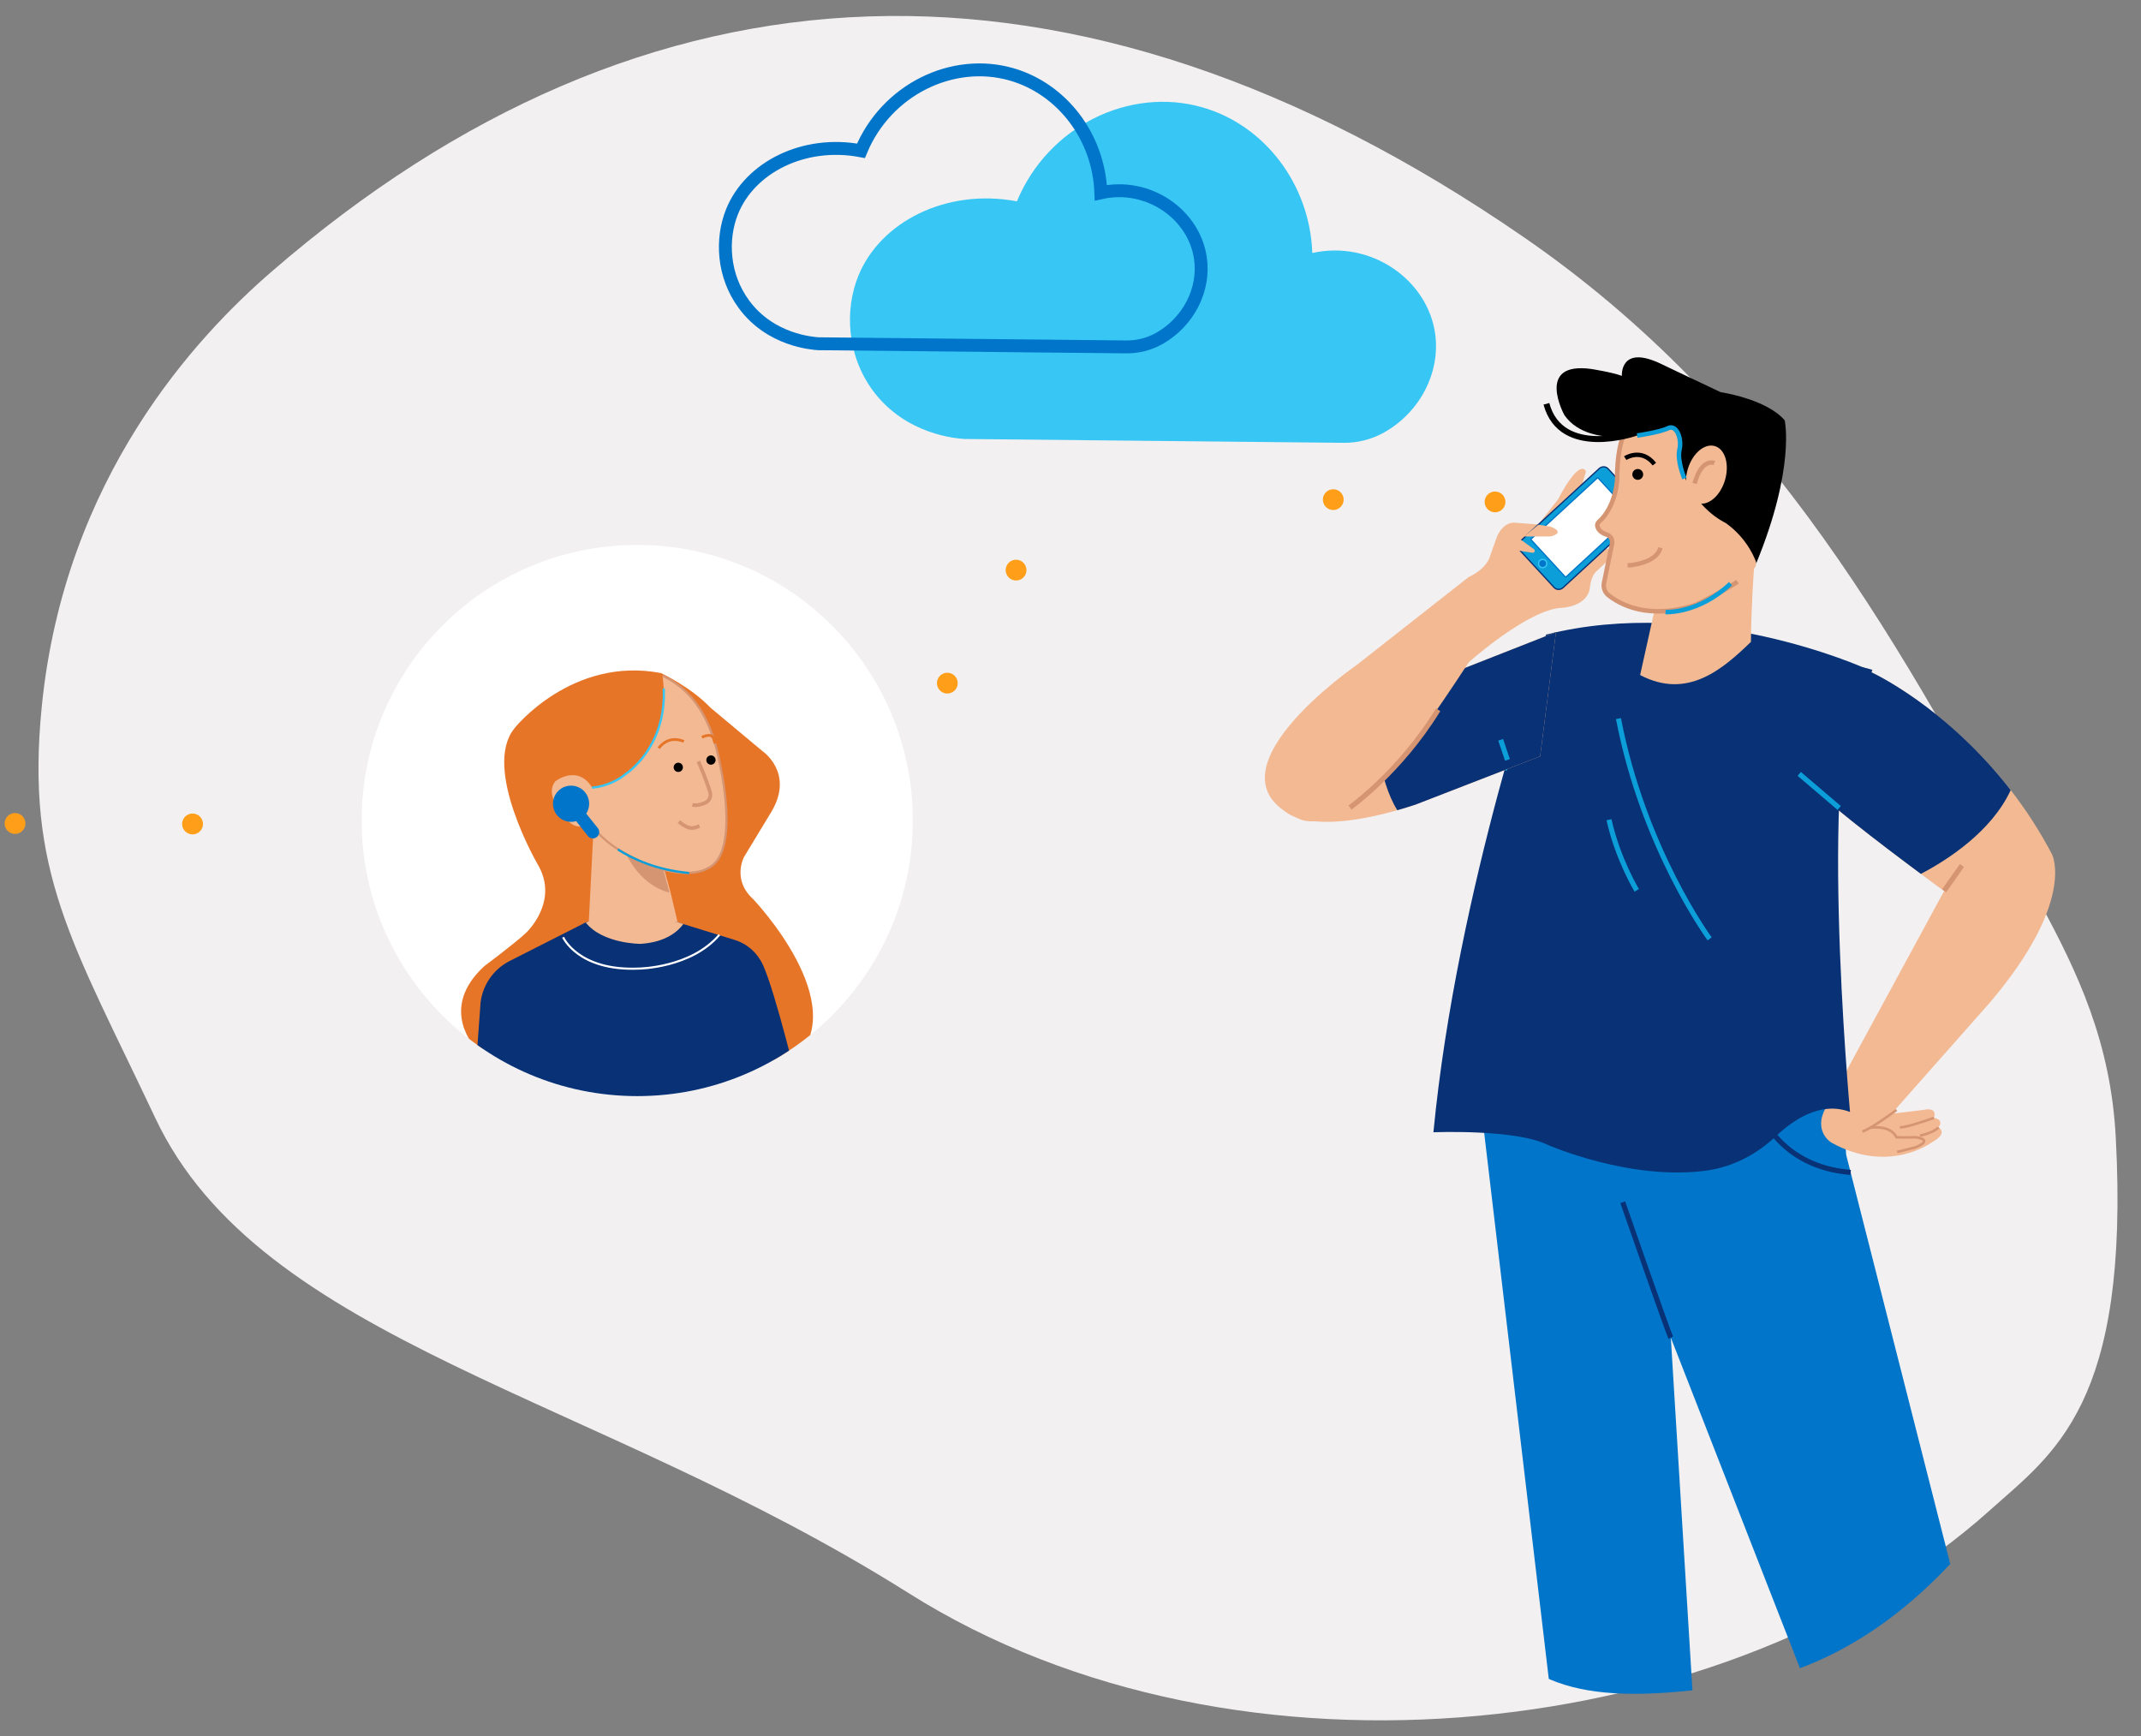 <svg id="eg8DyGwaNTq1" xmlns="http://www.w3.org/2000/svg" xmlns:xlink="http://www.w3.org/1999/xlink" viewBox="0 0 555 450" shape-rendering="geometricPrecision" text-rendering="geometricPrecision" width="555" height="450">
<rect x="0" y="0" width="555" height="450" fill="#808080" stroke="none"/>
<style><![CDATA[
#eg8DyGwaNTq88_to {animation: eg8DyGwaNTq88_to__to 32200ms linear infinite normal forwards}@keyframes eg8DyGwaNTq88_to__to { 0% {transform: translate(670.037px,254.885px)} 0.932% {transform: translate(670.037px,254.885px)} 4.037% {transform: translate(666.037px,251.885px)} 12.422% {transform: translate(666.037px,251.885px)} 14.596% {transform: translate(670.037px,254.885px)} 27.95% {transform: translate(670.037px,254.885px)} 30.124% {transform: translate(665.037px,254.885px)} 46.584% {transform: translate(665.037px,254.885px)} 48.758% {transform: translate(670.037px,254.885px)} 62.112% {transform: translate(670.037px,254.885px)} 64.286% {transform: translate(665.037px,254.885px)} 80.745% {transform: translate(665.037px,254.885px)} 82.919% {transform: translate(670.037px,254.885px)} 97.826% {transform: translate(670.037px,254.885px)} 100% {transform: translate(665.037px,254.885px)}} #eg8DyGwaNTq88_tr {animation: eg8DyGwaNTq88_tr__tr 32200ms linear infinite normal forwards}@keyframes eg8DyGwaNTq88_tr__tr { 0% {transform: rotate(-15deg)} 0.932% {transform: rotate(-15deg)} 4.037% {transform: rotate(0deg)} 12.422% {transform: rotate(0deg)} 14.596% {transform: rotate(-15deg)} 27.95% {transform: rotate(-15deg)} 30.124% {transform: rotate(0deg)} 46.584% {transform: rotate(0deg)} 48.758% {transform: rotate(-15deg)} 62.112% {transform: rotate(-15deg)} 64.286% {transform: rotate(0deg)} 80.745% {transform: rotate(0deg)} 82.919% {transform: rotate(-15deg)} 97.826% {transform: rotate(-15deg)} 100% {transform: rotate(0deg)}} #eg8DyGwaNTq102_ts {animation: eg8DyGwaNTq102_ts__ts 32200ms linear infinite normal forwards}@keyframes eg8DyGwaNTq102_ts__ts { 0% {transform: translate(648.079px,188.981px) scale(1,1)} 3.106% {transform: translate(648.079px,188.981px) scale(1,1)} 4.037% {transform: translate(648.079px,188.981px) scale(1,0.2)} 4.969% {transform: translate(648.079px,188.981px) scale(1,1)} 15.528% {transform: translate(648.079px,188.981px) scale(1,1)} 16.46% {transform: translate(648.079px,188.981px) scale(1,0.2)} 17.391% {transform: translate(648.079px,188.981px) scale(1,1)} 27.95% {transform: translate(648.079px,188.981px) scale(1,1)} 28.882% {transform: translate(648.079px,188.981px) scale(1,0.2)} 29.814% {transform: translate(648.079px,188.981px) scale(1,1)} 40.373% {transform: translate(648.079px,188.981px) scale(1,1)} 41.304% {transform: translate(648.079px,188.981px) scale(1,0.2)} 42.236% {transform: translate(648.079px,188.981px) scale(1,1)} 52.795% {transform: translate(648.079px,188.981px) scale(1,1)} 53.727% {transform: translate(648.079px,188.981px) scale(1,0.2)} 54.658% {transform: translate(648.079px,188.981px) scale(1,1)} 65.217% {transform: translate(648.079px,188.981px) scale(1,1)} 66.149% {transform: translate(648.079px,188.981px) scale(1,0.2)} 67.081% {transform: translate(648.079px,188.981px) scale(1,1)} 77.64% {transform: translate(648.079px,188.981px) scale(1,1)} 78.571% {transform: translate(648.079px,188.981px) scale(1,0.2)} 79.503% {transform: translate(648.079px,188.981px) scale(1,1)} 90.062% {transform: translate(648.079px,188.981px) scale(1,1)} 90.994% {transform: translate(648.079px,188.981px) scale(1,0.2)} 91.925% {transform: translate(648.079px,188.981px) scale(1,1)} 100% {transform: translate(648.079px,188.981px) scale(1,1)}} #eg8DyGwaNTq103_to {animation: eg8DyGwaNTq103_to__to 32200ms linear infinite normal forwards}@keyframes eg8DyGwaNTq103_to__to { 0% {transform: translate(650.6px,181.049px)} 3.106% {transform: translate(650.6px,181.049px)} 4.037% {transform: translate(650.6px,183.049px)} 4.969% {transform: translate(650.6px,181.049px)} 15.528% {transform: translate(650.6px,181.049px)} 16.46% {transform: translate(650.6px,183.049px)} 17.391% {transform: translate(650.6px,181.049px)} 27.95% {transform: translate(650.6px,181.049px)} 28.882% {transform: translate(650.6px,183.049px)} 29.814% {transform: translate(650.6px,181.049px)} 40.373% {transform: translate(650.6px,181.049px)} 41.304% {transform: translate(650.6px,183.049px)} 42.236% {transform: translate(650.6px,181.049px)} 52.795% {transform: translate(650.6px,181.049px)} 53.727% {transform: translate(650.6px,183.049px)} 54.658% {transform: translate(650.6px,181.049px)} 65.217% {transform: translate(650.6px,181.049px)} 66.149% {transform: translate(650.6px,183.049px)} 67.081% {transform: translate(650.6px,181.049px)} 77.64% {transform: translate(650.6px,181.049px)} 78.571% {transform: translate(650.6px,183.049px)} 79.503% {transform: translate(650.6px,181.049px)} 90.062% {transform: translate(650.6px,181.049px)} 90.994% {transform: translate(650.6px,183.049px)} 91.925% {transform: translate(650.6px,181.049px)} 100% {transform: translate(650.6px,181.049px)}} #eg8DyGwaNTq105 {animation: eg8DyGwaNTq105_s_do 32200ms linear infinite normal forwards}@keyframes eg8DyGwaNTq105_s_do { 0% {stroke-dashoffset: 0} 100% {stroke-dashoffset: -2000}} #eg8DyGwaNTq107 {animation: eg8DyGwaNTq107_s_do 32200ms linear infinite normal forwards}@keyframes eg8DyGwaNTq107_s_do { 0% {stroke-dashoffset: 0} 100% {stroke-dashoffset: 2000}} #eg8DyGwaNTq118_tr {animation: eg8DyGwaNTq118_tr__tr 32200ms linear infinite normal forwards}@keyframes eg8DyGwaNTq118_tr__tr { 0% {transform: translate(181.688px,394.771px) rotate(0deg)} 3.106% {transform: translate(181.688px,394.771px) rotate(0deg)} 4.348% {transform: translate(181.688px,394.771px) rotate(5deg)} 13.634% {transform: translate(181.688px,394.771px) rotate(5deg)} 14.876% {transform: translate(181.688px,394.771px) rotate(0deg)} 27.95% {transform: translate(181.688px,394.771px) rotate(0deg)} 29.193% {transform: translate(181.688px,394.771px) rotate(5deg)} 45.031% {transform: translate(181.688px,394.771px) rotate(5deg)} 46.273% {transform: translate(181.688px,394.771px) rotate(0deg)} 60.559% {transform: translate(181.688px,394.771px) rotate(0deg)} 61.801% {transform: translate(181.688px,394.771px) rotate(5deg)} 76.087% {transform: translate(181.688px,394.771px) rotate(5deg)} 77.329% {transform: translate(181.688px,394.771px) rotate(0deg)} 91.615% {transform: translate(181.688px,394.771px) rotate(0deg)} 92.857% {transform: translate(181.688px,394.771px) rotate(5deg)} 100% {transform: translate(181.688px,394.771px) rotate(5deg)}} #eg8DyGwaNTq124_tr {animation: eg8DyGwaNTq124_tr__tr 32200ms linear infinite normal forwards}@keyframes eg8DyGwaNTq124_tr__tr { 0% {transform: translate(181.688px,369.615px) rotate(0deg)} 3.106% {transform: translate(181.688px,369.615px) rotate(0deg)} 4.348% {transform: translate(181.688px,369.615px) rotate(5deg)} 13.634% {transform: translate(181.688px,369.615px) rotate(5deg)} 14.876% {transform: translate(181.688px,369.615px) rotate(0deg)} 27.95% {transform: translate(181.688px,369.615px) rotate(0deg)} 29.193% {transform: translate(181.688px,369.615px) rotate(5deg)} 45.031% {transform: translate(181.688px,369.615px) rotate(5deg)} 46.273% {transform: translate(181.688px,369.615px) rotate(0deg)} 60.559% {transform: translate(181.688px,369.615px) rotate(0deg)} 61.801% {transform: translate(181.688px,369.615px) rotate(5deg)} 76.087% {transform: translate(181.688px,369.615px) rotate(5deg)} 77.329% {transform: translate(181.688px,369.615px) rotate(0deg)} 91.615% {transform: translate(181.688px,369.615px) rotate(0deg)} 92.857% {transform: translate(181.688px,369.615px) rotate(5deg)} 100% {transform: translate(181.688px,369.615px) rotate(5deg)}} #eg8DyGwaNTq138_to {animation: eg8DyGwaNTq138_to__to 32200ms linear infinite normal forwards}@keyframes eg8DyGwaNTq138_to__to { 0% {transform: translate(196.3px,310.049px)} 0.932% {transform: translate(196.3px,312.049px)} 1.863% {transform: translate(196.3px,310.049px)} 12.422% {transform: translate(196.3px,310.049px)} 13.354% {transform: translate(196.3px,312.049px)} 14.286% {transform: translate(196.3px,310.049px)} 24.845% {transform: translate(196.3px,310.049px)} 25.776% {transform: translate(196.3px,312.049px)} 26.708% {transform: translate(196.3px,310.049px)} 37.267% {transform: translate(196.3px,310.049px)} 38.199% {transform: translate(196.3px,312.049px)} 39.13% {transform: translate(196.3px,310.049px)} 49.689% {transform: translate(196.3px,310.049px)} 50.621% {transform: translate(196.3px,312.049px)} 51.553% {transform: translate(196.3px,310.049px)} 62.112% {transform: translate(196.3px,310.049px)} 63.043% {transform: translate(196.3px,312.049px)} 63.975% {transform: translate(196.3px,310.049px)} 74.534% {transform: translate(196.3px,310.049px)} 75.466% {transform: translate(196.3px,312.049px)} 76.398% {transform: translate(196.3px,310.049px)} 86.957% {transform: translate(196.3px,310.049px)} 87.888% {transform: translate(196.3px,312.049px)} 88.82% {transform: translate(196.3px,310.049px)} 100% {transform: translate(196.3px,310.049px)}} #eg8DyGwaNTq139_to {animation: eg8DyGwaNTq139_to__to 32200ms linear infinite normal forwards}@keyframes eg8DyGwaNTq139_to__to { 0% {transform: translate(213.2px,308.053px)} 0.932% {transform: translate(213.2px,310.053px)} 1.863% {transform: translate(213.2px,308.053px)} 12.422% {transform: translate(213.2px,308.053px)} 13.354% {transform: translate(213.2px,310.053px)} 14.286% {transform: translate(213.2px,308.053px)} 24.845% {transform: translate(213.2px,308.053px)} 25.776% {transform: translate(213.2px,310.053px)} 26.708% {transform: translate(213.2px,308.053px)} 37.267% {transform: translate(213.2px,308.053px)} 38.199% {transform: translate(213.2px,310.053px)} 39.13% {transform: translate(213.2px,308.053px)} 49.689% {transform: translate(213.2px,308.053px)} 50.621% {transform: translate(213.2px,310.053px)} 51.553% {transform: translate(213.2px,308.053px)} 62.112% {transform: translate(213.2px,308.053px)} 63.043% {transform: translate(213.2px,310.053px)} 63.975% {transform: translate(213.2px,308.053px)} 74.534% {transform: translate(213.2px,308.053px)} 75.466% {transform: translate(213.2px,310.053px)} 76.398% {transform: translate(213.2px,308.053px)} 86.957% {transform: translate(213.2px,308.053px)} 87.888% {transform: translate(213.2px,310.053px)} 88.82% {transform: translate(213.2px,308.053px)} 100% {transform: translate(213.2px,308.053px)}} #eg8DyGwaNTq140_ts {animation: eg8DyGwaNTq140_ts__ts 32200ms linear infinite normal forwards}@keyframes eg8DyGwaNTq140_ts__ts { 0% {transform: translate(199.541px,322.752px) scale(1,1)} 0.932% {transform: translate(199.541px,322.752px) scale(1,0.2)} 1.863% {transform: translate(199.541px,322.752px) scale(1,1)} 12.422% {transform: translate(199.541px,322.752px) scale(1,1)} 13.354% {transform: translate(199.541px,322.752px) scale(1,0.2)} 14.286% {transform: translate(199.541px,322.752px) scale(1,1)} 24.845% {transform: translate(199.541px,322.752px) scale(1,1)} 25.776% {transform: translate(199.541px,322.752px) scale(1,0.2)} 26.708% {transform: translate(199.541px,322.752px) scale(1,1)} 37.267% {transform: translate(199.541px,322.752px) scale(1,1)} 38.199% {transform: translate(199.541px,322.752px) scale(1,0.2)} 39.13% {transform: translate(199.541px,322.752px) scale(1,1)} 49.689% {transform: translate(199.541px,322.752px) scale(1,1)} 50.621% {transform: translate(199.541px,322.752px) scale(1,0.2)} 51.553% {transform: translate(199.541px,322.752px) scale(1,1)} 62.112% {transform: translate(199.541px,322.752px) scale(1,1)} 63.043% {transform: translate(199.541px,322.752px) scale(1,0.2)} 63.975% {transform: translate(199.541px,322.752px) scale(1,1)} 74.534% {transform: translate(199.541px,322.752px) scale(1,1)} 75.466% {transform: translate(199.541px,322.752px) scale(1,0.2)} 76.398% {transform: translate(199.541px,322.752px) scale(1,1)} 86.957% {transform: translate(199.541px,322.752px) scale(1,1)} 87.888% {transform: translate(199.541px,322.752px) scale(1,0.2)} 88.82% {transform: translate(199.541px,322.752px) scale(1,1)} 100% {transform: translate(199.541px,322.752px) scale(1,1)}} #eg8DyGwaNTq141_ts {animation: eg8DyGwaNTq141_ts__ts 32200ms linear infinite normal forwards}@keyframes eg8DyGwaNTq141_ts__ts { 0% {transform: translate(214.36px,319.539px) scale(1,1)} 0.932% {transform: translate(214.36px,319.539px) scale(1,0.2)} 1.863% {transform: translate(214.36px,319.539px) scale(1,1)} 12.422% {transform: translate(214.36px,319.539px) scale(1,1)} 13.354% {transform: translate(214.36px,319.539px) scale(1,0.2)} 14.286% {transform: translate(214.36px,319.539px) scale(1,1)} 24.845% {transform: translate(214.36px,319.539px) scale(1,1)} 25.776% {transform: translate(214.36px,319.539px) scale(1,0.2)} 26.708% {transform: translate(214.36px,319.539px) scale(1,1)} 37.267% {transform: translate(214.36px,319.539px) scale(1,1)} 38.199% {transform: translate(214.36px,319.539px) scale(1,0.2)} 39.13% {transform: translate(214.36px,319.539px) scale(1,1)} 49.689% {transform: translate(214.36px,319.539px) scale(1,1)} 50.621% {transform: translate(214.36px,319.539px) scale(1,0.2)} 51.553% {transform: translate(214.36px,319.539px) scale(1,1)} 62.112% {transform: translate(214.36px,319.539px) scale(1,1)} 63.043% {transform: translate(214.36px,319.539px) scale(1,0.2)} 63.975% {transform: translate(214.36px,319.539px) scale(1,1)} 74.534% {transform: translate(214.36px,319.539px) scale(1,1)} 75.466% {transform: translate(214.36px,319.539px) scale(1,0.2)} 76.398% {transform: translate(214.36px,319.539px) scale(1,1)} 86.957% {transform: translate(214.36px,319.539px) scale(1,1)} 87.888% {transform: translate(214.36px,319.539px) scale(1,0.2)} 88.82% {transform: translate(214.36px,319.539px) scale(1,1)} 100% {transform: translate(214.36px,319.539px) scale(1,1)}} #eg8DyGwaNTq153 {animation: eg8DyGwaNTq153_s_do 32200ms linear infinite normal forwards}@keyframes eg8DyGwaNTq153_s_do { 0% {stroke-dashoffset: 0} 100% {stroke-dashoffset: 2000}}
]]></style>
<defs><path id="eg8DyGwaNTq36" d="M865.2,394.4c0,188.3-84.1,324.7-184.9,341-135.6,21.9-111.4-32-184.9-205.4C388.7,278,578.2,53.4,680.3,53.4s184.9,152.7,184.9,341Z"/><circle id="eg8DyGwaNTq37" r="124.9"/></defs><g transform="matrix(.65 0 0 0.65 5.97-16.076)"><g><path d="M353.1,660C227.4,580.8,94.8,560,52.7,470.5C19.8,400.7,0.8,372.7,7.5,306.2C16.7,215,69.2,158.9,99.2,133C248.1,4.1,418.4,-4.7,598.2,119.1C697.9,187.7,748.9,282,804.5,385c15,27.7,28.1,55.4,30.1,93.3c5.7,106.8-24.9,126-50.3,148.8-101.4,91-298.9,116.4-431.2,32.9Z" fill="#f2f0f1"/></g><g transform="matrix(.9 0 0 0.9 73.592 34.189)"><g><g><g clip-path="url(#eg8DyGwaNTq72)"><g><g><g><polyline points="560.6,448.4 596.5,751.8 659.8,768.2 648.4,582.2 707.5,733.5 785.2,733.5 726.1,501.2 722,445.1 558.6,448.3" fill="#0075c9"/><path d="M688.4,482.9c0,0,8.5,23.6,39.7,26.1" fill="none" stroke="#083176" stroke-width="2.252" stroke-miterlimit="10"/><g><path d="M789.8,433.7L746.2,483l14.1-1.7c0,0,6.4-1.7,4.7,3.5c0,0,4.7.7,2,4.2c0,0,4.7,2.5-3,6.7c0,0-19,14.3-44.6,0c0,0-9.5-5.9-.6-18l50.7-93.4c0,0-4.1-2.9-10.2-7.5-16.3-12.1-47.1-35.4-53.9-44.3c0,0-15.8-60.8,32.4-46.1l-.4,1.1c0,0,33.1,15.2,61.7,52.2c6.5,8.4,12.7,17.8,18.3,28.5-.1-.1,10.6,20.5-27.6,65.5Z" fill="#f2b993"/><g><path d="M748.4,481.3c0,0-10.1,7.7-15.1,9.6" fill="none" stroke="#d69572" stroke-width="1.126" stroke-miterlimit="10"/><path d="M736.9,489.2c0,0,8.6-1.5,11.5,4.2c0,0,4.5.2,8.4,0c0,0,8.7.9,0,4.5l-8.1,2" fill="none" stroke="#d69572" stroke-width="1.126" stroke-miterlimit="10"/><path d="M767,489c0,0-1.5,2.2-8.2,3.7" fill="none" stroke="#d69572" stroke-width="1.126" stroke-miterlimit="10"/><path d="M765,484.8c0,0-12.1,4.4-15.1,4.2" fill="none" stroke="#d69572" stroke-width="1.126" stroke-miterlimit="10"/></g><path d="M799,339.6c-8.5,18.4-28.1,31-39.8,37.1-16.3-12.1-47.1-35.4-53.9-44.3c0,0-15.8-60.8,32.4-46.1l-.4,1.1c.1,0,33.1,15.2,61.7,52.2Z" fill="#083176"/><line x1="769.5" y1="384.2" x2="777.4" y2="373" fill="none" stroke="#d69572" stroke-width="2.252" stroke-miterlimit="10"/></g><g><path d="M734.2,285.5c0,0-71.6-32.4-141.1-14.8c0,0-39.5,112.2-49.9,220.5c0,0,36.5-1.5,50.7,5.6c0,0,36.9,16.2,70.8,11.3c11.4-1.7,21.9-7.2,30.3-15.2c7.3-6.9,19.7-15.7,32.8-10.7c0,0-15.4-167.7,6.4-196.7Z" fill="#083176"/></g><g><path d="M665.6,405.5c0,0-29.3-39.8-40.4-97.6" fill="none" stroke="#0c9ed9" stroke-width="2.252" stroke-miterlimit="10"/><path d="M633.3,384c0,0-8.4-13.8-12.3-31.3" fill="none" stroke="#0c9ed9" stroke-width="2.252" stroke-miterlimit="10"/></g><path d="M648.4,582.2c-1.1-1.9-21.3-60-21.3-60" fill="none" stroke="#083176" stroke-width="2.252" stroke-miterlimit="10"/><line x1="723" y1="347.5" x2="705.3" y2="332.4" fill="none" stroke="#0c9ed9" stroke-width="2.252" stroke-miterlimit="10"/><g><path d="M634.8,288.6c20.9,11,36.5-2.5,49.1-14.7.1-15.9,1.4-33.1,1.4-33.1l-15.6-1.2-24-1.8c0,0,0,0,0,1.1c0,.4-1.5,7.3-3.4,15.9-3.2,14.5-7.5,33.8-7.5,33.8Z" fill="#f2b993"/><path d="M640.6,258.8c18.3,2.7,31.3-12,31.3-12s-1.1-3.5-2.2-7.2l-24-1.8c0,0,0,0,0,1.1c0,.4-3.2,11.4-5.1,19.9Z" fill="#d69572"/></g><line x1="574.7" y1="330.7" x2="582.5" y2="303.9" fill="none" stroke="#0c9ed9" stroke-width="2.252" stroke-miterlimit="10"/></g></g></g><clipPath id="eg8DyGwaNTq72"><use width="401.388" height="686.621" xlink:href="#eg8DyGwaNTq36"/></clipPath></g></g></g><g><path d="M597.5,269.6l-7,55L535.3,346c-2.8.9-5.6,1.8-8.1,2.5-41.4,11.7-50.4-.2-50.4-.2l-1.552-29.473L516.3,301.5l81.2-31.9Z" fill="#f2b993"/><path d="M597.5,269.6l-7,55L535.3,346c-2.8.9-5.6,1.8-8.1,2.5-8.3-13.2-10.3-36.8-10.8-47l81.1-31.9Z" fill="#083176"/><line x1="573" y1="317.3" x2="576" y2="326.2" fill="none" stroke="#0c9ed9" stroke-width="2.252" stroke-miterlimit="10"/></g><g><g><path d="M536.4,315.5c0,0,5.6-6.8,22.5-32.6c0,0,26.4-23.6,41.4-24.1c0,0,10.9-.5,12.2-8.6c0,0,.3-5.6,3.3-7.9l5.1-4.8c0,0,2.3-2.5.3-4.3c0,0-1-1.8-3.6.5l-10.4,8.6-5.6-16l5.8-16.6l3.4-11.3c0,0-2.3-6.8-12.4,12.4l-8.7,11.1-10.4-.8c0,0-4.8-.8-7.9,6.1l-3,8.4c0,0-1,5.6-9.6,9.6L509.4,284c0,0-72.1,49.5-24.8,68.7.1,0,19.2,9,51.8-37.2Z" fill="#f2b993"/><g><path d="M581.4,233.2l15.3,16.6c1,1.1,2.7,1.1,3.8.2l35.2-32.4c1.1-1,1.1-2.7.2-3.8l-15.3-16.6c-1-1.1-2.7-1.1-3.8-.2l-35.2,32.4c-1.1,1.1-1.2,2.7-.2,3.8Z" fill="#0c9ed9" stroke="#083176" stroke-width="0.574" stroke-miterlimit="10"/><path d="M586.5,228.7l15.1,16.4c.1.1.3.1.4,0l29.3-27c.1-.1.1-.3,0-.4l-15.1-16.4c-.1-.1-.3-.1-.4,0l-29.3,27c-.1.1-.1.3,0,.4Z" fill="#fff" stroke="#0075c9" stroke-width="0.574" stroke-miterlimit="10"/><circle r="1.8" transform="translate(591.6 239.2)" fill="#0075c9" stroke="#38c6f4" stroke-width="0.574" stroke-miterlimit="10"/></g><path d="M589.7,222l5.3.8c0,0,7.4,2.6,0,4.4h-11.6" fill="#f2b993"/><path d="M579.8,227.1l7.9,5.7c.8.6.3,1.8-.7,1.6l-8.5-1.3c0,0-4.4-.9-5.5,1.3" fill="#f2b993"/></g><path d="M506.2,347.3c0,0,22-15.5,39.1-43.3" fill="none" stroke="#d69572" stroke-width="2.252" stroke-miterlimit="10"/></g><g id="eg8DyGwaNTq88_to" transform="translate(670.037,254.885)"><g id="eg8DyGwaNTq88_tr" transform="rotate(-15)"><g transform="translate(-668.971,-249.392)"><g><path d="M652.2,164.2c0,0-7.5,0-13.5,22.6c0,0-3.6,11.3-12.7,15.8-.5.3-.9.8-1,1.4-.1,1.2.2,3.1,3,4.9c0,0,2.7,1.6,1.1,4.8l-7.8,15.6c-.9,1.8-.7,4,.4,5.6c3.8,5.2,14.2,15.5,36.4,14.3c0,0,25.3-4.8,30.1-9.7l20.4-53.8c.1,0-32.7-32.2-56.4-21.5Z" fill="#f2b993"/><path d="" fill="none" stroke="#000" stroke-width="1.946" stroke-miterlimit="10"/><path d="" fill="none" stroke="#000" stroke-width="1.946" stroke-miterlimit="10"/><path d="M652.2,164.2c0,0-7.5,0-13.5,22.6c0,0-3.6,11.3-12.7,15.8-.5.3-.9.8-1,1.4-.1,1.2.2,3.1,3,4.9c0,0,2.7,1.6,1.1,4.8l-7.8,15.6c-.9,1.8-.7,4,.4,5.6c3.8,5.2,14.2,15.5,36.4,14.3c0,0,11.6-2.2,20.5-5.1" fill="none" stroke="#d69572" stroke-width="2" stroke-miterlimit="10"/><path d="M644.3,248.8c0,0,13.8,4.6,31.1-4.7" fill="none" stroke="#0c9ed9" stroke-width="2" stroke-miterlimit="10"/><path d="M688.8,238c0,0-.4-10.7-8.6-20.5c0,0-11.9-9.7-12.5-28c0,0,0-7,2.2-11.8c0,0,2.9-7.5-5.3-7c0,0-34,1.6-41-17.8c0,0-6.5-26.4,16.7-16.7c0,0,8.6,3.8,12.4,6.5c0,0,2.7-14,18.3-.5c0,0,14.5,12.4,22.1,18.8c0,0,18.8,8.1,24.2,19.4c0,0-.8,21.6-28.7,58.1"/><g><ellipse rx="13.2" ry="8.6" transform="matrix(.523-.852 0.852 0.523 677.545 194.663)" fill="#f2b993"/><path d="M682.3,190.6c0,0-4.8-3.8-10.8,6.5" fill="none" stroke="#d69572" stroke-width="1.946" stroke-miterlimit="10"/></g><path d="M633.4,224.5c0,0,12.4,2.7,16.1-3.8" fill="none" stroke="#d69572" stroke-width="1.946" stroke-miterlimit="10"/><path d="M651.8,168.7c0,0-34.6,2.5-34.6-22.7" fill="none" stroke="#000" stroke-width="2.649" stroke-miterlimit="10"/><path d="M652.4,170c0,0,10.1,1.2,14.1.4s4.8,6,2.4,10.5c-2.4,4.4-1.2,12.9-1.2,12.9" fill="none" stroke="#0c9ed9" stroke-width="2" stroke-miterlimit="10"/></g><g id="eg8DyGwaNTq102_ts" transform="translate(648.079,188.981) scale(1,1)"><circle r="2.4" transform="translate(0.121,-2.281)"/></g><g id="eg8DyGwaNTq103_to" transform="translate(650.6,181.049)"><path d="M644.7,178.3c0,0,8.1-2.7,11.8,5.9" transform="translate(-650.6,-181.049)" fill="none" stroke="#000" stroke-width="1.946" stroke-miterlimit="10"/></g></g></g></g></g><g transform="translate(44.615 13.846)"><path id="eg8DyGwaNTq105" d="M350.3,172.6v91.1c0,10.2-8.3,18.5-18.5,18.5h-44.5" transform="translate(1.113 1.113)" fill="none" stroke="#ff9e18" stroke-width="8.273" stroke-linecap="round" stroke-miterlimit="10" stroke-dasharray="0,21.509,0,21.509,0,21.509"/></g><g transform="translate(20 15.385)"><path id="eg8DyGwaNTq107" d="M465.3,173.9v17.9c0,9,7.3,16.4,16.3,16.5l99.7,1.4" fill="none" stroke="#ff9e18" stroke-width="8.273" stroke-linecap="round" stroke-miterlimit="10" stroke-dasharray="0,21.509,0,21.509,0,21.509"/></g><g transform="matrix(.9 0 0 0.9 79.565 44.542)"><g><g><path d="M482.9,90.1c-1.1-30.6-21.3-56.8-48.9-64.6-32.1-9.1-68.1,8.3-82,41.7-31.3-5.9-60.6,9.1-70.3,33.1-6,14.9-5.2,34.9,6.5,50.8c14.6,19.7,37.4,21.2,40.6,21.4l167.7,1.7c6.4.1,12.8-1.5,18.4-4.7c15.8-9,24.9-26.6,22.4-43.9-3.5-23.7-28.4-41.3-54.4-35.5Z" fill="#38c6f4"/></g><g><path d="M389.2,63.4c-.9-24.9-17.3-46.1-39.7-52.5-26-7.4-55.3,6.7-66.6,33.9-25.4-4.8-49.2,7.4-57.1,26.9-4.9,12.1-4.2,28.4,5.3,41.2c11.8,16,30.4,17.2,32.9,17.4l136.2,1.4c5.2.1,10.4-1.2,15-3.8c12.8-7.3,20.2-21.6,18.1-35.6-2.8-19.3-23-33.6-44.1-28.9Z" fill="none" stroke="#0075c9" stroke-width="5.712" stroke-miterlimit="10"/></g></g></g><g transform="matrix(.88 0 0 0.88 85.764 48.518)"><g><use width="249.8" height="249.8" xlink:href="#eg8DyGwaNTq37" transform="translate(180.9 344.8)" fill="#fff"/></g><g clip-path="url(#eg8DyGwaNTq119)"><g id="eg8DyGwaNTq118_tr" transform="translate(181.688,394.771) rotate(0)"><path d="M191.7,278c0,0,13.6,6.4,22.3,15.6l23.7,19.8c0,0,14.3,9.7,4.2,27.1l-12.6,20.8c0,0-5.6,10.3,4.1,19.1c0,0,45.7,47.9,18.5,73.2l-144.2-5.7c0,0-17.3-17.8,4-37.2c0,0,14.1-10.5,18.8-15c0,0,15.3-14.1,5.3-31c0,0-25.3-43.5-10.6-61.6-.1-.1,26.2-32.9,66.5-25.1Z" transform="translate(-181.688,-394.771)" fill="#e77528"/></g><clipPath id="eg8DyGwaNTq119"><use width="249.8" height="249.8" xlink:href="#eg8DyGwaNTq37" transform="translate(180.9 344.8)" fill="#fff"/></clipPath></g><g><polygon points="157.9,402.5 201.5,402.5 195.6,377.5 190,356.8 172.3,350 160.8,345.6" transform="translate(.435 0)" fill="#f2b993"/><path d="M172.3,350c5.4,21.3,18.7,26.4,23.2,27.5L190,356.8L172.3,350Z" fill="#d69572"/></g><g id="eg8DyGwaNTq124_tr" transform="translate(181.688,369.615) rotate(0)"><g transform="translate(-181.688,-369.615)"><g><path d="M192.4,279.2c9.4,4.4,21.2,14.3,25.8,39.3c0,0,9.9,41.5-5.5,48c0,0-12.5,8.4-40.7-8.8c0,0-8.4-5-12.2-11.9c0,0-5,4.1-9.7-.3c0,0-12.2-11.3-6.3-18.5c0,0,10-7.8,16.6,2.8c0,0,8.1-.3,15.3-6.2c0,0,18.5-11.9,17.2-38.8l-.5-5.6Z" fill="#f2b993"/><path d="M157,335.2c0,0-4.1-6.6-9.7-4.7" fill="none" stroke="#000" stroke-width="0.943" stroke-miterlimit="10"/><path d="M208.6,318c0,0,3.6,8.2,5.3,14c.6,1.9-.4,4-2.2,4.8-1.7.7-3.9,1.4-5.8.9" fill="none" stroke="#d69572" stroke-width="1.655" stroke-miterlimit="10"/><path d="M209.1,347.3c-2.1.7-4.1,2.4-9.3-2" fill="none" stroke="#d69572" stroke-width="1.655" stroke-miterlimit="10"/><path d="M192.4,279.2c9.4,4.4,21.2,14.3,25.8,39.3c0,0,9.9,41.5-5.5,48c0,0-12.5,8.4-40.7-8.8c0,0-8.4-5-12.2-11.9" fill="none" stroke="#d69572" stroke-miterlimit="10"/></g><g><g><circle r="8.2" transform="translate(150.9 337.2)" fill="#0075c9"/></g><g><path d="M148.9,339.6l9.6,12.2c.9,1.2,2.6,1.5,3.9.6v0c1.4-.9,1.7-2.9.6-4.2l-9.3-11.6-4.8,3Z" fill="#0075c9"/></g></g><path d="M160.4,329.9c0,0,8.1-.3,15.3-6.2c0,0,18.5-11.9,17.2-38.8" fill="none" stroke="#38c6f4" stroke-miterlimit="10"/><path d="M172.1,357.9c6.7,4.3,17.4,9.3,32.3,10.7" fill="none" stroke="#0c9ed9" stroke-miterlimit="10"/><g id="eg8DyGwaNTq138_to" transform="translate(196.3,310.049)"><path d="M202,309c0,0-6.4-3.4-11.4,3" transform="translate(-196.3,-310.049)" fill="none" stroke="#e77528" stroke-width="1.241" stroke-miterlimit="10"/></g><g id="eg8DyGwaNTq139_to" transform="translate(213.2,308.053)"><path d="M210.2,307.1c0,0,4.1-2.2,5.2.3l.8,2.5" transform="translate(-213.2,-308.053)" fill="none" stroke="#e77528" stroke-width="1.241" stroke-miterlimit="10"/></g><g id="eg8DyGwaNTq140_ts" transform="translate(199.541,322.752) scale(1,1)"><circle r="2.1" transform="translate(-0.041,-2.052)"/></g><g id="eg8DyGwaNTq141_ts" transform="translate(214.36,319.539) scale(1,1)"><circle r="2.1" transform="translate(-0.06,-2.139)"/></g></g></g><g clip-path="url(#eg8DyGwaNTq151)"><g><g><g><g><path d="M106.3,476.7L256.8,478c-3.3-14.5-13.3-55.2-18.9-67.7-2.5-5.5-7.1-9.6-12.9-11.4l-23.3-7.2-3.1-1h-40.4l-.7.3L123,408.5c-7.2,3.7-12.1,10.7-13.1,18.7l-3.6,49.5Z" fill="#083176"/></g><path d="M157.6,391.1c7.7,9.6,24.7,9.6,24.7,9.6c11.9-.7,17.3-6,19.5-9l-3.1-1c-13.9-2.4-27.4-2.5-40.4,0l-.7.4Z" fill="#f2b993"/><path d="" fill="#0075c9"/><path d="M147.3,397.7c0,0,6.8,15.4,34.3,14.2c0,0,23.7-.2,36.5-15.3" fill="none" stroke="#fff" stroke-width="0.943" stroke-miterlimit="10"/></g></g></g><clipPath id="eg8DyGwaNTq151"><use width="249.8" height="249.8" xlink:href="#eg8DyGwaNTq37" transform="translate(180.9 344.8)" fill="#fff"/></clipPath></g></g></g><line id="eg8DyGwaNTq153" x1="3.8" y1="199.8" x2="93.038" y2="200.046" transform="translate(.094 13.656)" fill="none" stroke="#ff9e18" stroke-width="5.4" stroke-linecap="round" stroke-miterlimit="10" stroke-dasharray="0,15.34,0,15.34,0,15.34"/></svg>
